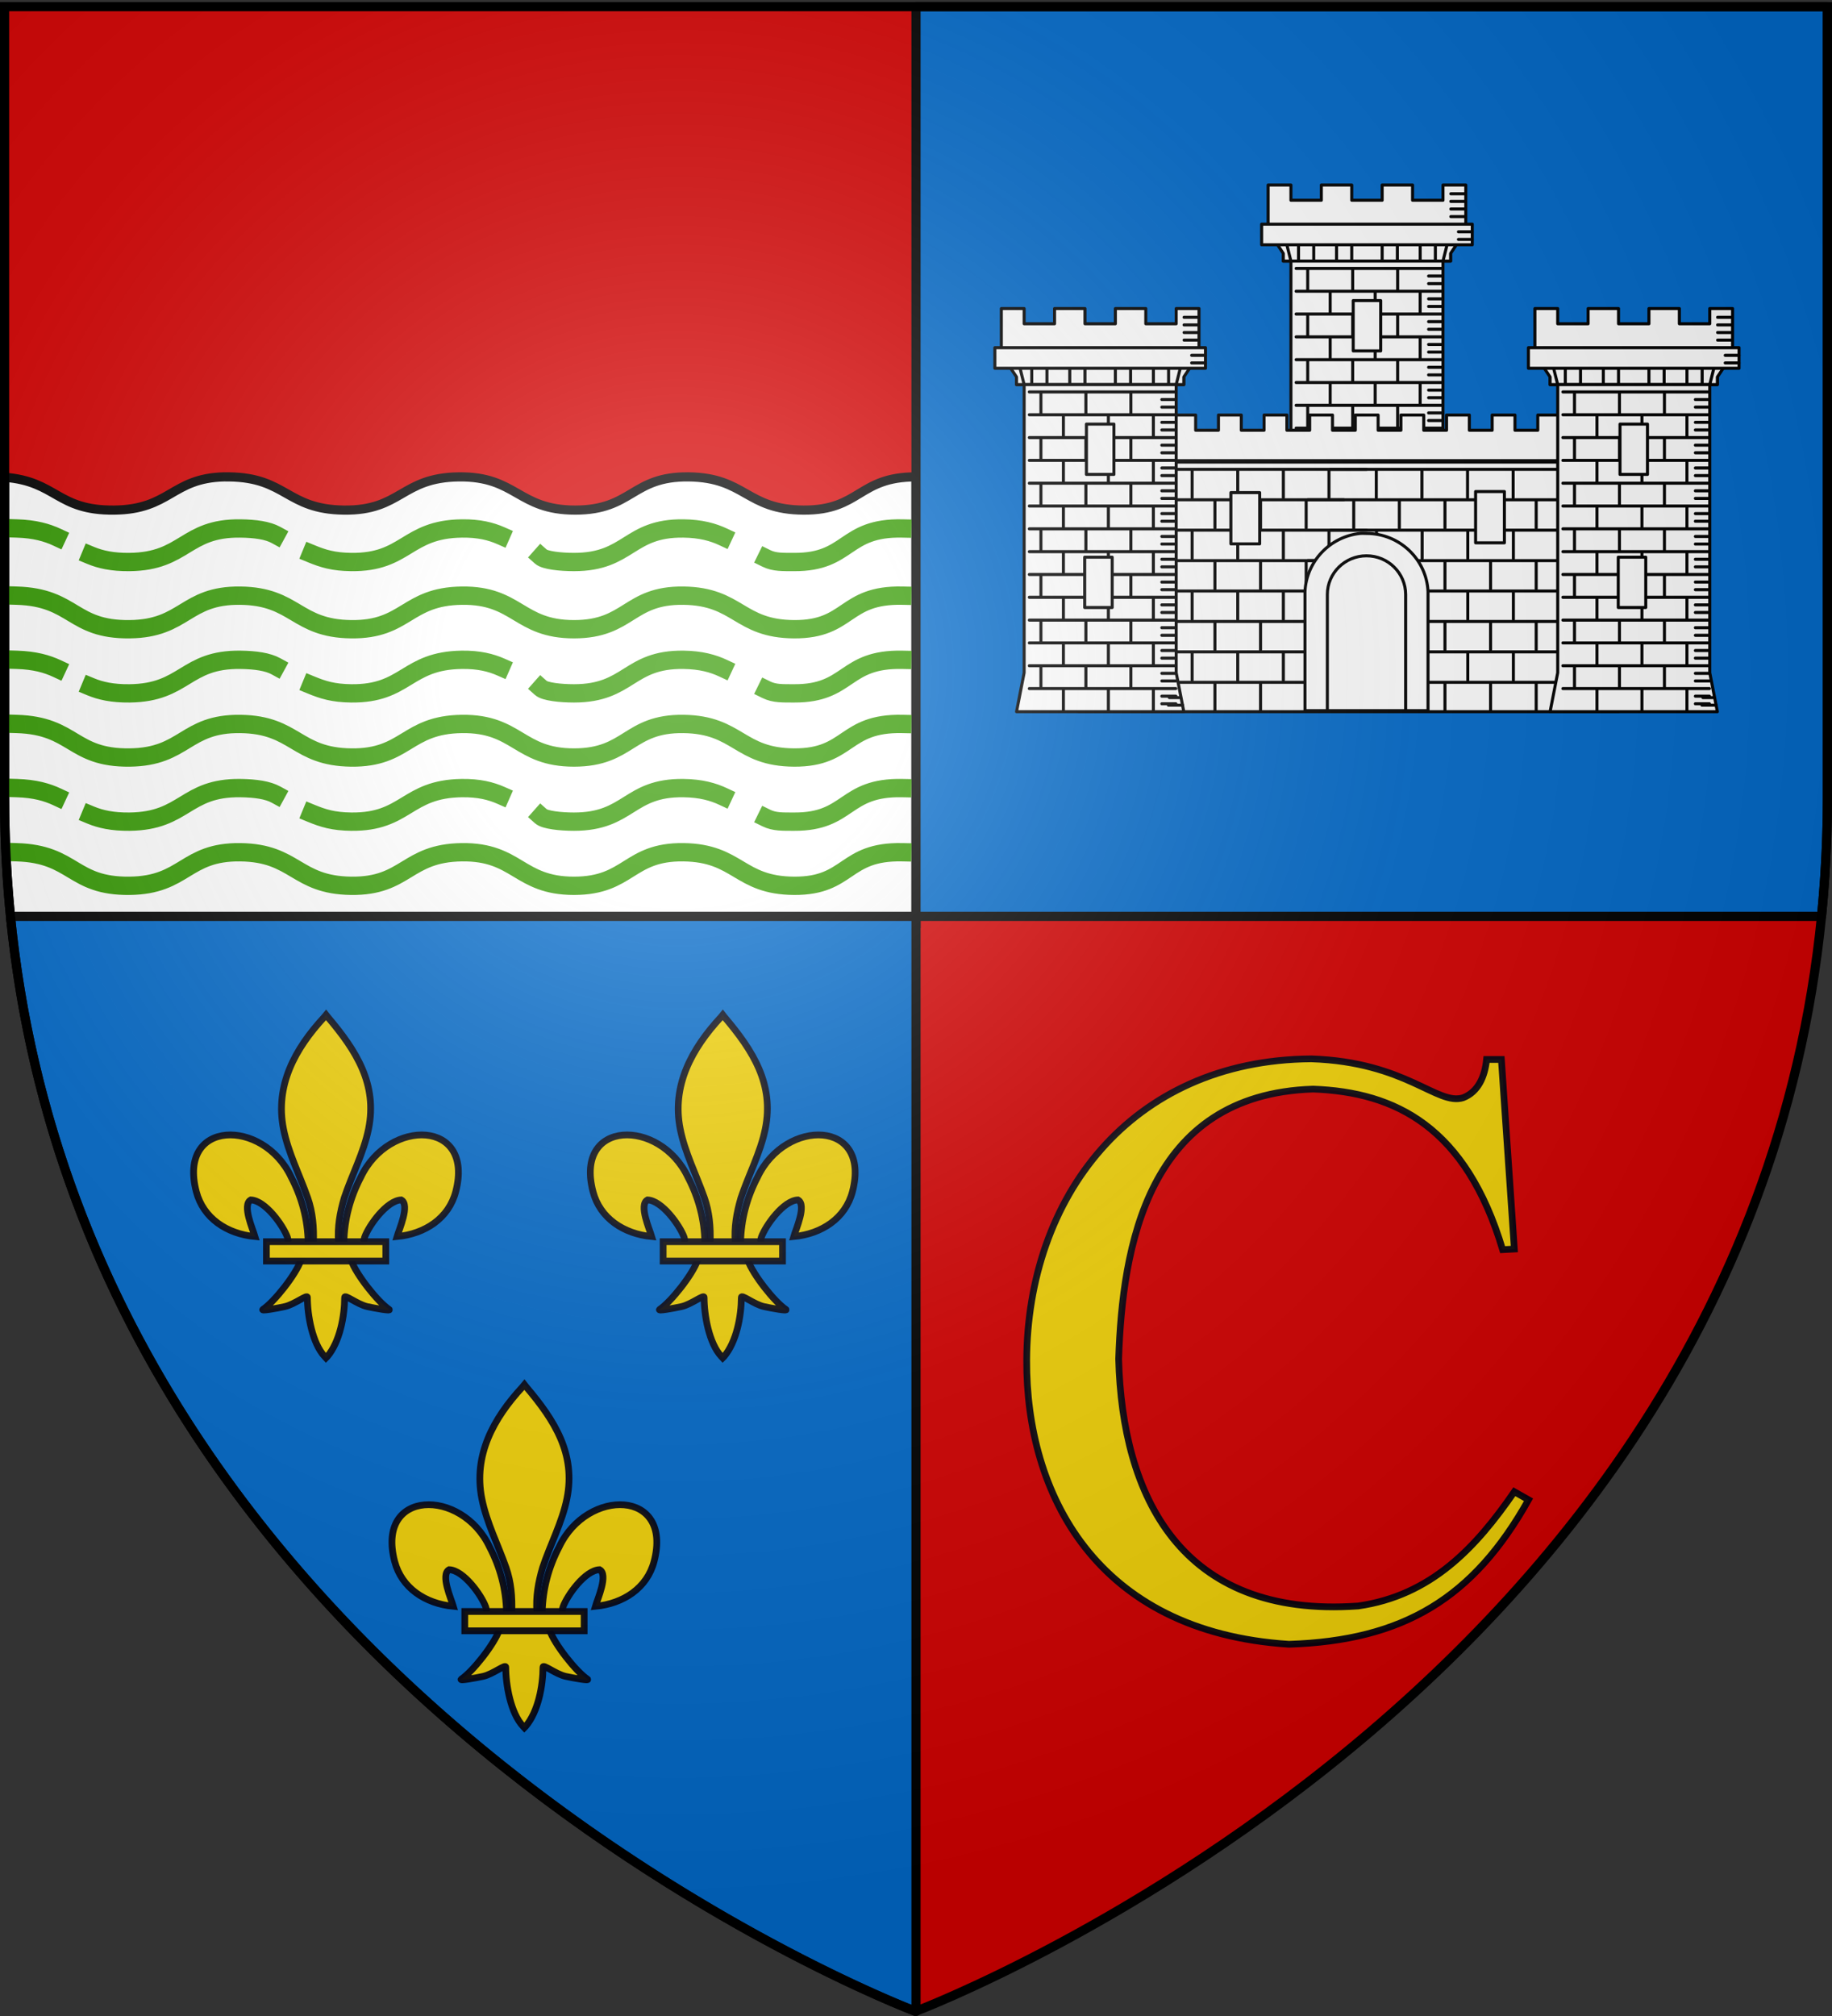 <svg xmlns="http://www.w3.org/2000/svg" xmlns:xlink="http://www.w3.org/1999/xlink" width="600" height="660" version="1.0"><rect width="100%" height="100%" fill="#333333" stroke="none"/><desc>Flag of Canton of Valais (Wallis)</desc><defs><radialGradient xlink:href="#a" id="j" cx="221.445" cy="226.331" r="300" fx="221.445" fy="226.331" gradientTransform="matrix(1.353 0 0 1.349 -77.63 -85.747)" gradientUnits="userSpaceOnUse"/><linearGradient id="a"><stop offset="0" style="stop-color:#fff;stop-opacity:.314"/><stop offset=".19" style="stop-color:#fff;stop-opacity:.251"/><stop offset=".6" style="stop-color:#6b6b6b;stop-opacity:.125"/><stop offset="1" style="stop-color:#000;stop-opacity:.125"/></linearGradient></defs><g style="display:inline"><path d="M300 658.5s298.5-112.32 298.5-397.772V2.176H1.5v258.552C1.5 546.18 300 658.5 300 658.5" style="fill:#d40000;fill-opacity:1;fill-rule:evenodd;stroke:none;stroke-width:3;stroke-linecap:butt;stroke-linejoin:miter;stroke-miterlimit:4;stroke-dasharray:none;stroke-opacity:1"/><path d="M73.332 156.125C56.215 156.559 55.737 166.811 37.4 167c-18.804.194-18.781-9.419-35.9-10.75V261c0 14.041.75 27.636 2.134 40.844l296.366.5V156.125c-18.978-.034-18.181 10.965-36.81 10.875-18.815-.09-18.957-10.649-37.658-10.875S207.192 167 188.376 167s-19.168-11.101-38.097-10.875c-18.928.226-18.811 11.101-37.626 10.875s-18.811-10.649-37.626-10.875c-.588-.007-1.143-.014-1.695 0z" style="fill:#fff;fill-opacity:1;fill-rule:evenodd;stroke:#000;stroke-width:3;stroke-linecap:butt;stroke-linejoin:miter;stroke-miterlimit:4;stroke-dasharray:none;stroke-opacity:1"/><path d="M300 2.188V300h296.563a396 396 0 0 0 1.937-39.281V2.188zM300 300H3.438C29.012 556.543 300 658.5 300 658.5z" style="opacity:1;fill:#0169c9;fill-opacity:1;fill-rule:evenodd;stroke:#000;stroke-width:3;stroke-linecap:round;stroke-linejoin:round;stroke-miterlimit:4;stroke-dasharray:none;stroke-dashoffset:0;stroke-opacity:1"/></g><g style="display:inline"><path d="M491.72 346.846h-4.852c-.549 5.646-2.78 10.648-7.683 12.535-8.494 2.67-18.59-11.689-49.735-12.737-59.426.42-92.958 45.681-93.202 98.66-.195 43.383 22.48 88.976 85.924 93 37.586-1.22 60.436-15.16 78.443-47.308l-4.65-2.628c-12.635 18.353-27.302 33.998-51.15 37.402-58.33 4.146-77.261-36.229-78.443-80.87 1.23-36.585 9.303-86.626 63.685-88.35 27.032.984 50.053 12.428 62.067 52.566l3.841-.202z" style="fill:#f2d207;fill-opacity:1;fill-rule:evenodd;stroke:#00000f;stroke-width:2.2;stroke-linecap:butt;stroke-linejoin:miter;stroke-miterlimit:4;stroke-dasharray:none;stroke-opacity:.941"/><g id="c" style="stroke:#00000f;stroke-width:17.941;stroke-miterlimit:4;stroke-dasharray:none;stroke-opacity:.941" transform="matrix(.123 0 0 .123 62.552 331.384)"><use xlink:href="#b" width="600" height="660" transform="matrix(-1 0 0 1 719.02 0)"/><path id="b" d="M311.99 612.795c-1.424-61.956-16.75-119.54-45.289-174.108C191.987 281.5-36.219 285.255 14.086 477.498c18.537 70.84 81.509 112.474 156.319 119.615-5.4-18.665-35.1-84.652-11.125-97.562 38.339 1.449 85.945 67.706 97.393 99.301 1.653 4.536 1.19 9.778 3.036 14.24" style="opacity:1;fill:#f2d207;fill-opacity:1;fill-rule:evenodd;stroke:#00000f;stroke-width:17.941;stroke-linecap:butt;stroke-linejoin:miter;stroke-miterlimit:4;stroke-dasharray:none;stroke-opacity:.941"/><path d="m106.656 332.25-.562.688c-9.652 10.404-16.138 22.42-13.344 36.53 1.541 7.785 5.271 15.001 7.906 22.5 1.648 4.706 2.07 9.618 1.875 14.563l-4.062 5.75c-1.712 4.798-8.699 13.59-12.406 16.094-.962.65 4.605-.36 7.093-.906 3.264-.716 7.506-4.196 7.406-2.969-.009 5.62 1.568 15.003 5.688 19.313l.375.406.406-.406c4.118-4.804 5.667-13.252 5.688-19.313-.1-1.227 4.142 2.253 7.406 2.969 2.489.545 8.055 1.556 7.094.906-3.708-2.505-10.694-11.296-12.406-16.094l-4.094-5.75c-.392-4.981.468-9.807 1.875-14.562 2.51-7.546 6.355-14.71 7.937-22.5 2.959-14.565-4.001-25.55-13.312-36.5z" style="opacity:1;fill:#f2d207;fill-opacity:1;fill-rule:nonzero;stroke:#00000f;stroke-width:2.2;stroke-linecap:butt;stroke-linejoin:miter;stroke-miterlimit:4;stroke-dasharray:none;stroke-opacity:.941" transform="translate(-510.12 -2702.469)scale(8.155)"/><path d="M200.82 610.803h317.888v51.503H200.82z" style="opacity:1;fill:#f2d207;fill-opacity:1;stroke:#00000f;stroke-width:17.941;stroke-miterlimit:4;stroke-dasharray:none;stroke-opacity:.941"/></g><use xlink:href="#c" width="600" height="660" transform="translate(129.93)"/><use xlink:href="#c" width="600" height="660" transform="translate(64.965 121.053)"/><path id="e" d="M5.5 195.01c18.891.575 17.984 11.192 36.934 10.987 18.248-.197 18.14-11.217 36.278-10.988 18.139.23 18.139 10.76 36.278 10.988 18.139.23 18.029-10.759 36.277-10.988s18.578 10.988 36.716 10.988c18.14 0 17.81-11.217 35.84-10.988 18.029.23 18.138 10.896 36.277 10.988 18.245.093 16.19-11.389 35.4-10.988" style="fill:none;fill-opacity:.99;fill-rule:evenodd;stroke:#390;stroke-width:5.998;stroke-linecap:square;stroke-linejoin:round;stroke-miterlimit:4;stroke-dasharray:none;stroke-dashoffset:0;stroke-opacity:1"/><path id="d" d="M29.7 181.835c3.175 1.317 7.067 2.224 12.734 2.162 18.248-.197 18.14-11.217 36.278-10.988 5.025.064 8.995.662 11.67 2.124m160.62 7.683c2.661 1.308 5.426 1.163 9.098 1.181 18.245.093 16.19-11.389 35.4-10.988m-118.329 9.243c1.315 1.167 6.283 1.745 10.812 1.745 18.14 0 17.81-11.217 35.84-10.988 5.792.074 9.735 1.225 13.02 2.757m-134.89 5.52c3.87 1.594 7.228 2.638 13.037 2.711 18.139.23 18.029-10.759 36.277-10.988 5.598-.07 9.509.937 12.765 2.366M5.5 173.01c5.938.181 9.92 1.354 13.178 2.871" style="fill:none;fill-opacity:.99;fill-rule:evenodd;stroke:#390;stroke-width:5.998;stroke-linecap:square;stroke-linejoin:round;stroke-miterlimit:4;stroke-dasharray:none;stroke-dashoffset:0;stroke-opacity:1"/><use xlink:href="#d" width="600" height="660" transform="translate(0 43)"/><use xlink:href="#d" width="600" height="660" transform="translate(0 85)"/><use xlink:href="#e" width="600" height="660" transform="translate(0 42)"/><use xlink:href="#e" width="600" height="660" transform="translate(0 84)"/><g transform="matrix(2.49 0 0 2.49 -361.334 -1177.257)"><use xlink:href="#f" width="744.094" height="1052.362" transform="translate(-35.09 -16.24)"/><path d="M287 533.548h71v32.815h-71z" style="fill:#fff;fill-opacity:1;fill-rule:evenodd;stroke:#000;stroke-width:.4;stroke-linecap:round;stroke-linejoin:round;stroke-miterlimit:4;stroke-dasharray:none;stroke-opacity:1"/><use xlink:href="#g" width="744.094" height="1052.362" transform="translate(-2.97 4)"/><use xlink:href="#g" width="744.094" height="1052.362" transform="translate(.03 8)"/><g id="g" style="stroke:#000;stroke-width:.4;stroke-linecap:round;stroke-linejoin:round;stroke-miterlimit:4;stroke-dasharray:none;stroke-opacity:1"><path d="M350.14 534.56v3.662M344.14 534.56v3.662M338.14 534.56v3.662M332.14 534.56v3.662M355.085 534.502H320.11h0M326.14 534.56v3.662" style="fill:none;fill-rule:evenodd;stroke:#000;stroke-width:.4;stroke-linecap:round;stroke-linejoin:round;stroke-miterlimit:4;stroke-dasharray:none;stroke-opacity:1"/></g><use xlink:href="#g" width="744.094" height="1052.362" transform="translate(-2.97 12)"/><use xlink:href="#g" width="744.094" height="1052.362" transform="translate(.03 16)"/><use xlink:href="#g" width="744.094" height="1052.362" transform="translate(-2.97 20)"/><use xlink:href="#g" width="744.094" height="1052.362" transform="translate(.03 24)"/><use xlink:href="#g" width="744.094" height="1052.362" transform="translate(-2.97 28)"/><use xlink:href="#g" width="744.094" height="1052.362" transform="translate(-30.225 8)"/><use xlink:href="#g" width="744.094" height="1052.362" transform="translate(-33.225 4)"/><use xlink:href="#g" width="744.094" height="1052.362" transform="translate(-33.225 12)"/><use xlink:href="#g" width="744.094" height="1052.362" transform="translate(-30.225 16)"/><use xlink:href="#g" width="744.094" height="1052.362" transform="translate(-33.225 20)"/><use xlink:href="#g" width="744.094" height="1052.362" transform="translate(-30.225 24)"/><use xlink:href="#g" width="744.094" height="1052.362" transform="translate(-33.225 28)"/><use xlink:href="#g" width="744.094" height="1052.362" transform="translate(-30.225)"/><g style="stroke:#000;stroke-width:.272;stroke-linecap:round;stroke-linejoin:round;stroke-miterlimit:4;stroke-dasharray:none;stroke-opacity:1"><path d="M359.948 550.66c-2.69.272-4.815 2.493-4.938 5.198-.004.082 0 .164 0 .247V566.5h11.001v-10.395c0-.083.004-.165 0-.247-.131-2.89-2.548-5.197-5.5-5.197-.19 0-.378-.019-.563 0" style="fill:#fff;fill-opacity:1;fill-rule:evenodd;stroke:#000;stroke-width:.272;stroke-linecap:round;stroke-linejoin:round;stroke-miterlimit:4;stroke-dasharray:none;stroke-dashoffset:0;stroke-opacity:1" transform="matrix(1.471 0 0 1.471 -205.46 -267.093)"/><path d="M360.51 552.66c-1.932 0-3.5 1.55-3.5 3.46v10.38h7.001V556.12c0-1.91-1.568-3.46-3.5-3.46" style="fill:#fff;fill-opacity:1;fill-rule:evenodd;stroke:#000;stroke-width:.272;stroke-linecap:round;stroke-linejoin:round;stroke-miterlimit:4;stroke-dasharray:none;stroke-dashoffset:0;stroke-opacity:1" transform="matrix(1.471 0 0 1.471 -205.46 -267.093)"/></g><path d="M293.379 527.362h3v2h3v-2h3v2h3v-2h3v2h3v-2h3v2h3v-2h3v2h3v-2h3v2h3v-2h3v2h3v-2h3v2h3v-2h3v2h3v-2h3v6h-57z" style="fill:#fff;fill-rule:evenodd;stroke:#000;stroke-width:.4;stroke-linecap:round;stroke-linejoin:round;stroke-miterlimit:4;stroke-dasharray:none;stroke-opacity:1"/><path id="i" d="M307.012 537.562h3.788v6.738h-3.788z" style="fill:#fff;fill-opacity:1;fill-rule:evenodd;stroke:#000;stroke-width:.4;stroke-linecap:round;stroke-linejoin:round;stroke-miterlimit:4;stroke-dasharray:none;stroke-dashoffset:0;stroke-opacity:1"/><g id="f" style="stroke:#000;stroke-width:.4;stroke-linecap:round;stroke-linejoin:round;stroke-miterlimit:4;stroke-dasharray:none;stroke-opacity:1"><path d="M349 520.362h22v3h-22z" style="fill:#fff;fill-opacity:1;fill-rule:evenodd;stroke:#000;stroke-width:.4;stroke-linecap:round;stroke-linejoin:round;stroke-miterlimit:4;stroke-dasharray:none;stroke-opacity:1"/><path d="m347 519.362 2 3v1h1l-1-4h2v4h2v-4h3v4h2v-4h4v4h2v-4h3v4h2v-4h2l-1 4h1v-1l2-3v-6h-3v2h-4v-2h-4v2h-4v-2h-4v2h-4v-2h-3z" style="fill:#fff;fill-rule:evenodd;stroke:#000;stroke-width:.4;stroke-linecap:round;stroke-linejoin:round;stroke-miterlimit:4;stroke-dasharray:none;stroke-opacity:1"/><path d="M350 523.362h20v37.881l1 5.12h-22l1-5.12zM346.147 518.509h27.706v2.706h-27.706z" style="fill:#fff;fill-opacity:1;fill-rule:evenodd;stroke:#000;stroke-width:.4;stroke-linecap:round;stroke-linejoin:round;stroke-miterlimit:4;stroke-dasharray:none;stroke-opacity:1"/><g id="h" style="stroke:#000;stroke-width:.403;stroke-linecap:round;stroke-linejoin:round;stroke-miterlimit:4;stroke-dasharray:none;stroke-opacity:1"><path d="M367.879 528.483v2.94M361.879 528.483v2.94M355.879 528.483v2.94M370.879 528.483H351.33h0M370.879 525.483H351.33M364.879 525.483v2.94M358.879 525.483v2.94M352.879 525.483v2.94M370.879 527.483h-1.874 0M370.879 529.483h-1.874 0M370.879 530.483h-1.874 0M370.879 526.483h-1.874 0" style="fill:none;fill-rule:evenodd;stroke:#000;stroke-width:.403;stroke-linecap:round;stroke-linejoin:round;stroke-miterlimit:4;stroke-dasharray:none;stroke-opacity:1" transform="matrix(.986 0 0 1 4.268 -1.158)"/></g><use xlink:href="#h" width="744.094" height="1052.362" transform="translate(0 6)"/><use xlink:href="#h" width="744.094" height="1052.362" transform="translate(0 12)"/><use xlink:href="#h" width="744.094" height="1052.362" transform="translate(0 18)"/><use xlink:href="#h" width="744.094" height="1052.362" transform="translate(0 24)"/><use xlink:href="#h" width="744.094" height="1052.362" transform="translate(0 30)"/><path d="M370.85 565.512h-1.874 0" style="fill:none;fill-rule:evenodd;stroke:#000;stroke-width:.4;stroke-linecap:round;stroke-linejoin:round;stroke-miterlimit:4;stroke-dasharray:none;stroke-opacity:1"/><rect width="3.616" height="6.616" x="357.965" y="546.053" ry="0" style="fill:#fff;fill-opacity:1;fill-rule:evenodd;stroke:#000;stroke-width:.4;stroke-linecap:round;stroke-linejoin:round;stroke-miterlimit:4;stroke-dasharray:none;stroke-opacity:1"/><rect width="3.616" height="6.616" x="358.192" y="528.554" ry="0" style="fill:#fff;fill-opacity:1;fill-rule:evenodd;stroke:#000;stroke-width:.4;stroke-linecap:round;stroke-linejoin:round;stroke-miterlimit:4;stroke-dasharray:none;stroke-opacity:1"/><use xlink:href="#h" width="744.094" height="1052.362" transform="translate(0 36)"/><path d="M370.41 564.512h-1.314 0M371.032 516.512h1.818M371.032 515.512h1.818M371.032 514.512h1.818M371.032 517.512h1.818M372.032 519.512h1.818M372.032 520.512h1.818" style="fill:none;fill-rule:evenodd;stroke:#000;stroke-width:.4;stroke-linecap:round;stroke-linejoin:round;stroke-miterlimit:4;stroke-dasharray:none;stroke-opacity:1"/></g><use xlink:href="#i" width="744.094" height="1052.362" transform="translate(32.188 -.138)"/><use xlink:href="#f" width="744.094" height="1052.362" transform="translate(-70.18)"/></g></g><g style="display:inline"><path d="M300 658.5s298.5-112.32 298.5-397.772V2.176H1.5v258.552C1.5 546.18 300 658.5 300 658.5" style="opacity:1;fill:url(#j);fill-opacity:1;fill-rule:evenodd;stroke:none;stroke-width:1px;stroke-linecap:butt;stroke-linejoin:miter;stroke-opacity:1"/></g><g style="display:inline"><path d="M299.78 658.5S1.5 546.18 1.5 260.728V2.176h597v258.552C598.5 546.18 299.78 658.5 299.78 658.5z" style="opacity:1;fill:none;fill-opacity:1;fill-rule:evenodd;stroke:#000;stroke-width:3;stroke-linecap:butt;stroke-linejoin:miter;stroke-miterlimit:4;stroke-dasharray:none;stroke-opacity:1"/></g></svg>